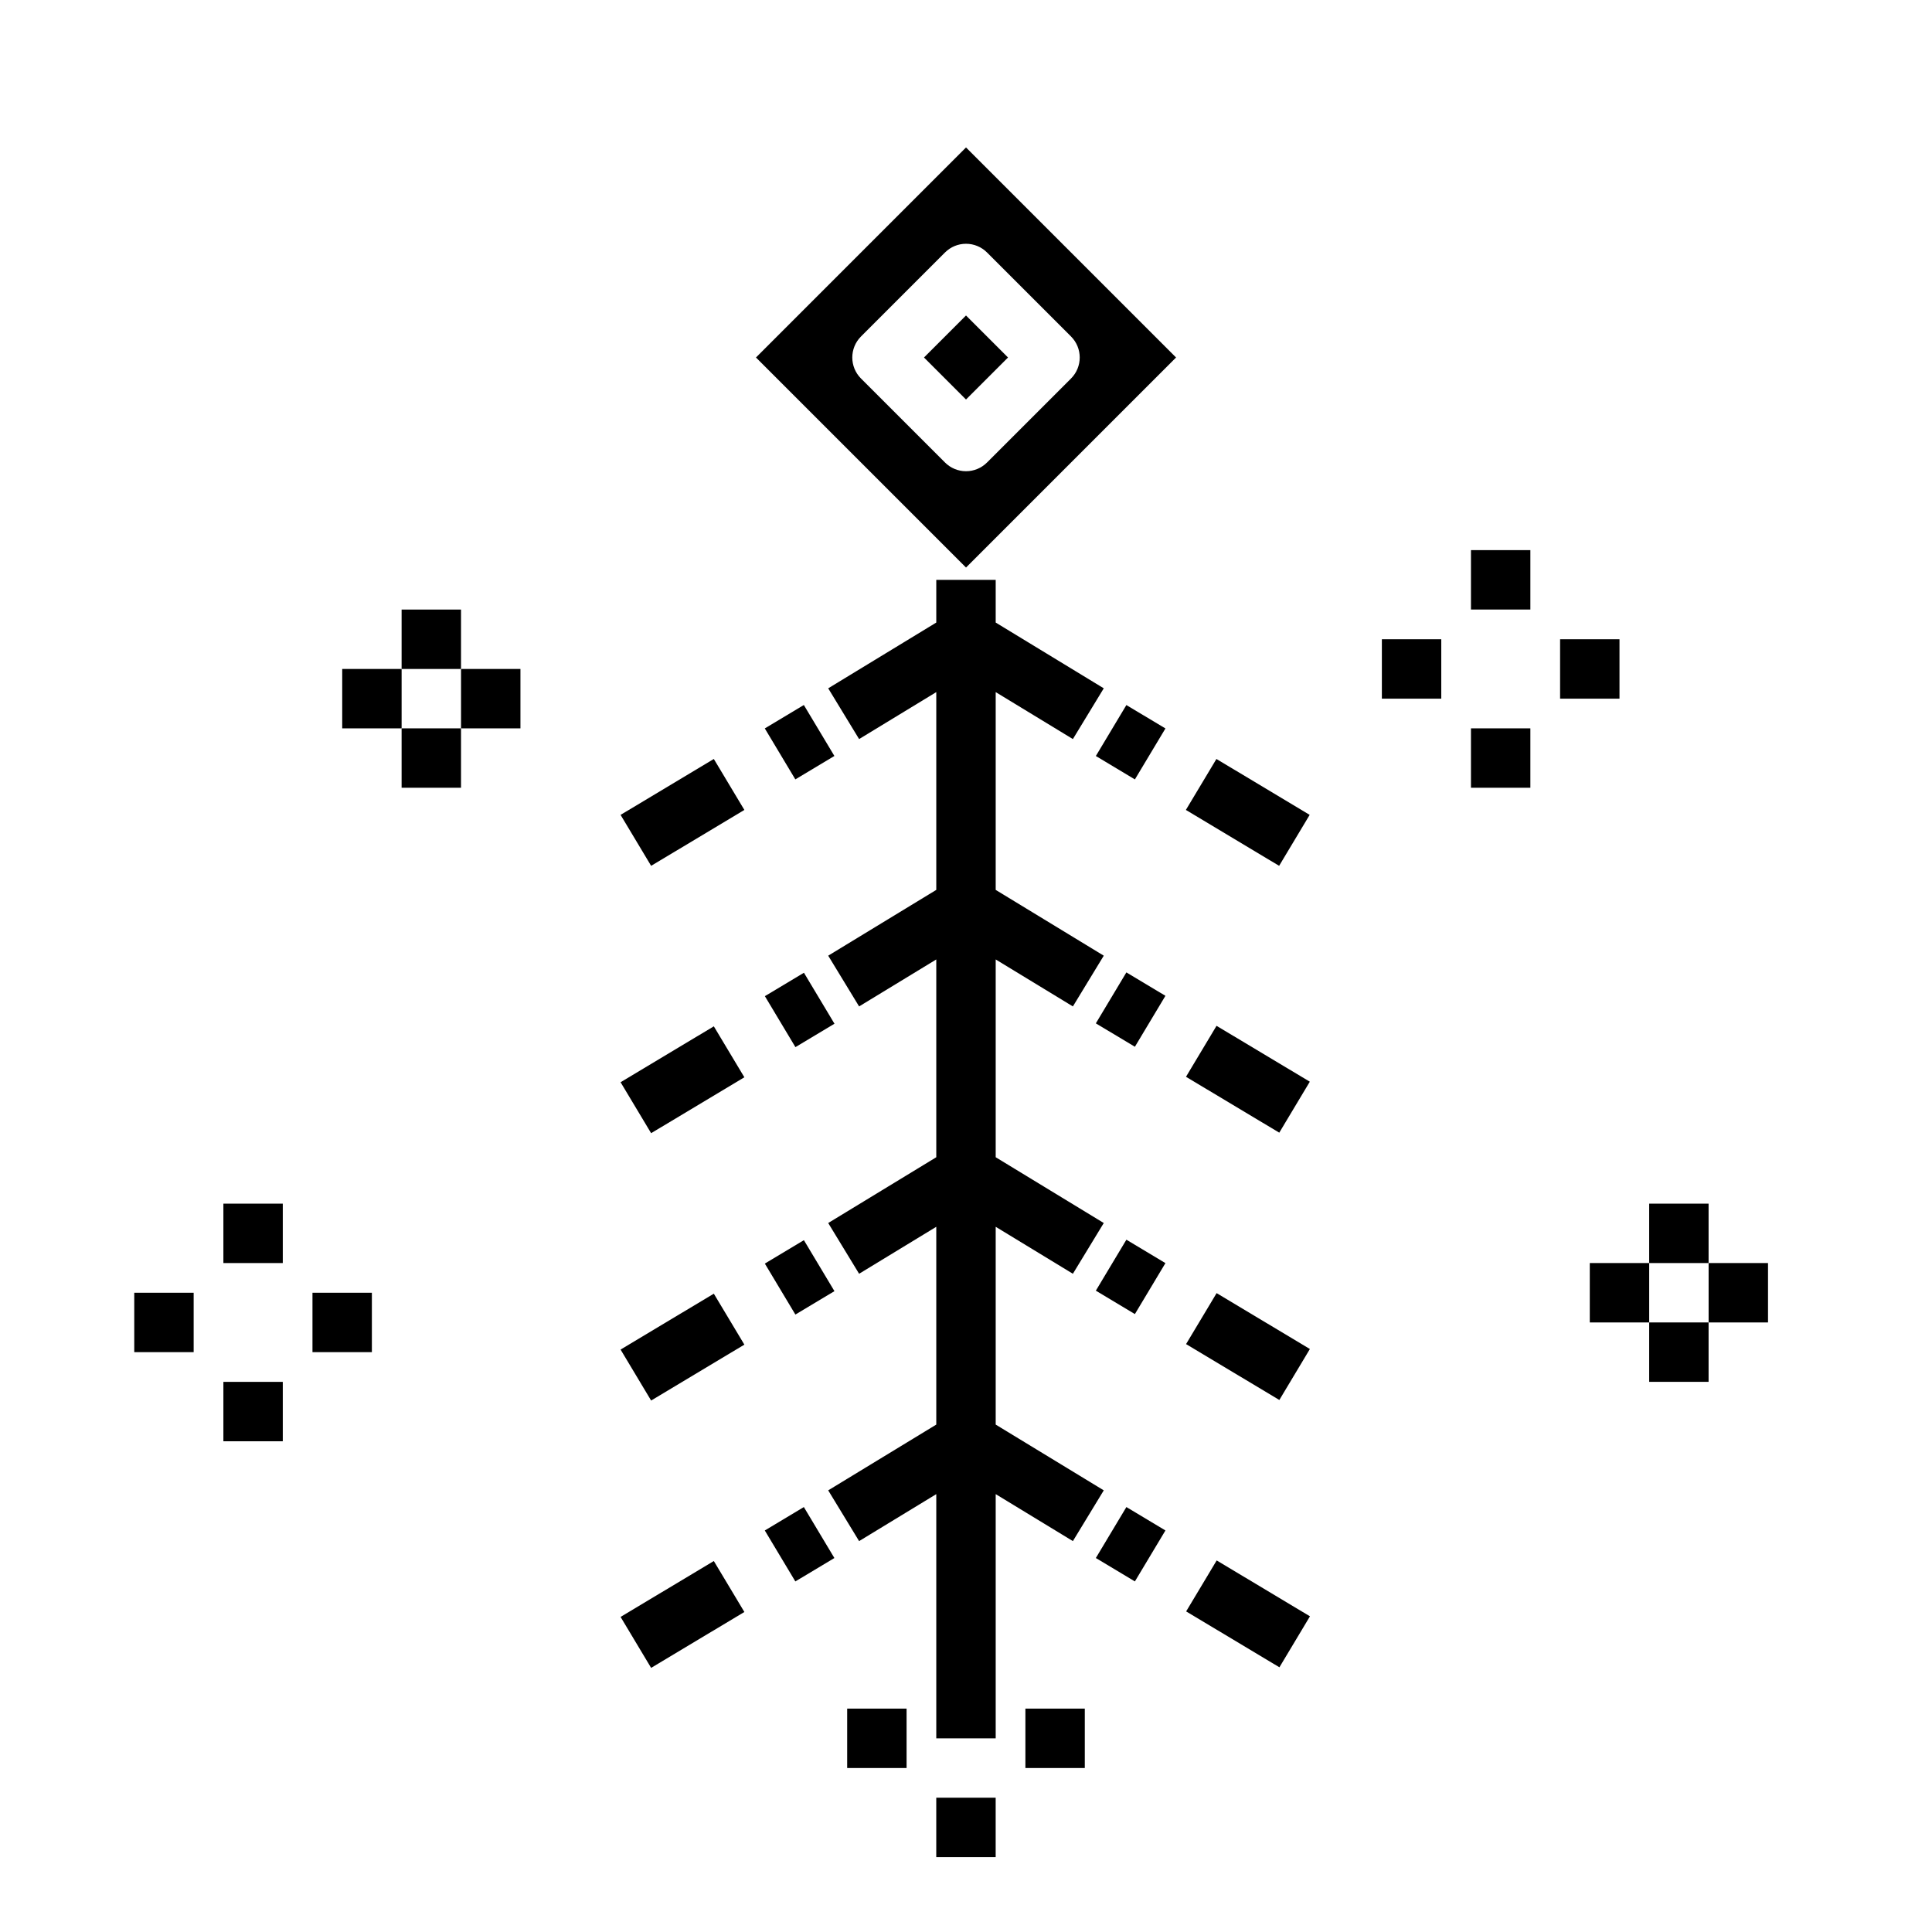 <?xml version="1.0" encoding="UTF-8"?>
<!-- Uploaded to: SVG Repo, www.svgrepo.com, Generator: SVG Repo Mixer Tools -->
<svg fill="#000000" width="800px" height="800px" version="1.1" viewBox="144 144 512 512" xmlns="http://www.w3.org/2000/svg">
 <g>
  <path d="m203.2 462.98h15.742v15.742h-15.742z"/>
  <path d="m179.58 486.59h15.742v15.742h-15.742z"/>
  <path d="m226.81 486.59h15.742v15.742h-15.742z"/>
  <path d="m203.2 510.21h15.742v15.742h-15.742z"/>
  <path d="m581.05 462.98h15.742v15.742h-15.742z"/>
  <path d="m581.05 494.46h15.742v15.742h-15.742z"/>
  <path d="m596.8 478.72h15.742v15.742h-15.742z"/>
  <path d="m250.43 305.54h15.742v15.742h-15.742z"/>
  <path d="m234.69 321.28h15.742v15.742h-15.742z"/>
  <path d="m250.43 337.02h15.742v15.742h-15.742z"/>
  <path d="m266.18 321.28h15.742v15.742h-15.742z"/>
  <path d="m392.12 620.41h15.742v15.742h-15.742z"/>
  <path d="m415.74 596.8h15.742v15.742h-15.742z"/>
  <path d="m368.51 596.8h15.742v15.742h-15.742z"/>
  <path d="m533.82 289.79h15.742v15.742h-15.742z"/>
  <path d="m510.21 313.41h15.742v15.742h-15.742z"/>
  <path d="m557.44 313.41h15.742v15.742h-15.742z"/>
  <path d="m533.82 337.02h15.742v15.742h-15.742z"/>
  <path d="m565.31 478.72h15.742v15.742h-15.742z"/>
  <path d="m346.68 337.04 10.348-6.203 8.094 13.504-10.348 6.203z"/>
  <path d="m308.46 572.5 24.711-14.812 8.094 13.504-24.711 14.812z"/>
  <path d="m308.46 501.65 24.711-14.812 8.094 13.504-24.711 14.812z"/>
  <path d="m346.69 478.86 10.352-6.199 8.094 13.508-10.352 6.199z"/>
  <path d="m308.46 430.8 24.711-14.812 8.094 13.504-24.711 14.812z"/>
  <path d="m308.46 359.95 24.711-14.812 8.094 13.504-24.711 14.812z"/>
  <path d="m346.68 549.59 10.348-6.203 8.094 13.504-10.348 6.203z"/>
  <path d="m346.7 407.99 10.352-6.199 8.094 13.508-10.352 6.199z"/>
  <path d="m344.34 238.74 55.664 55.664 55.664-55.664-55.664-55.664zm83.496-5.566h-0.004c3.074 3.074 3.074 8.059 0 11.133l-22.262 22.262c-1.477 1.477-3.481 2.309-5.566 2.309-2.09 0-4.09-0.832-5.566-2.309l-22.266-22.262c-3.074-3.074-3.074-8.059 0-11.133l22.266-22.266c1.477-1.477 3.477-2.305 5.566-2.305 2.086 0 4.09 0.828 5.566 2.305z"/>
  <path d="m458.27 358.64 8.094-13.504 24.711 14.812-8.094 13.504z"/>
  <path d="m458.34 571.04 8.094-13.508 24.719 14.809-8.094 13.508z"/>
  <path d="m458.3 429.36 8.094-13.508 24.719 14.809-8.094 13.508z"/>
  <path d="m458.32 500.2 8.094-13.508 24.719 14.809-8.094 13.508z"/>
  <path d="m434.41 556.89 8.094-13.504 10.348 6.203-8.094 13.504z"/>
  <path d="m434.41 415.2 8.094-13.504 10.348 6.203-8.094 13.504z"/>
  <path d="m434.41 486.04 8.094-13.504 10.348 6.203-8.094 13.504z"/>
  <path d="m434.41 344.35 8.094-13.504 10.348 6.203-8.094 13.504z"/>
  <path d="m388.87 238.74 11.133-11.133 11.133 11.133-11.133 11.133z"/>
  <path d="m436.51 538.96-28.641-17.43v-52.418l20.457 12.449 8.184-13.449-28.641-17.434v-52.414l20.457 12.449 8.184-13.449-28.641-17.434v-52.414l20.457 12.445 8.184-13.449-28.641-17.43v-11.316h-15.746v11.316l-28.641 17.43 8.188 13.449 20.453-12.445v52.414l-28.641 17.434 8.188 13.449 20.453-12.449v52.414l-28.641 17.434 8.188 13.449 20.453-12.449v52.418l-28.641 17.43 8.188 13.449 20.453-12.449v64.715h15.746v-64.715l20.457 12.449z"/>
 </g>
</svg>